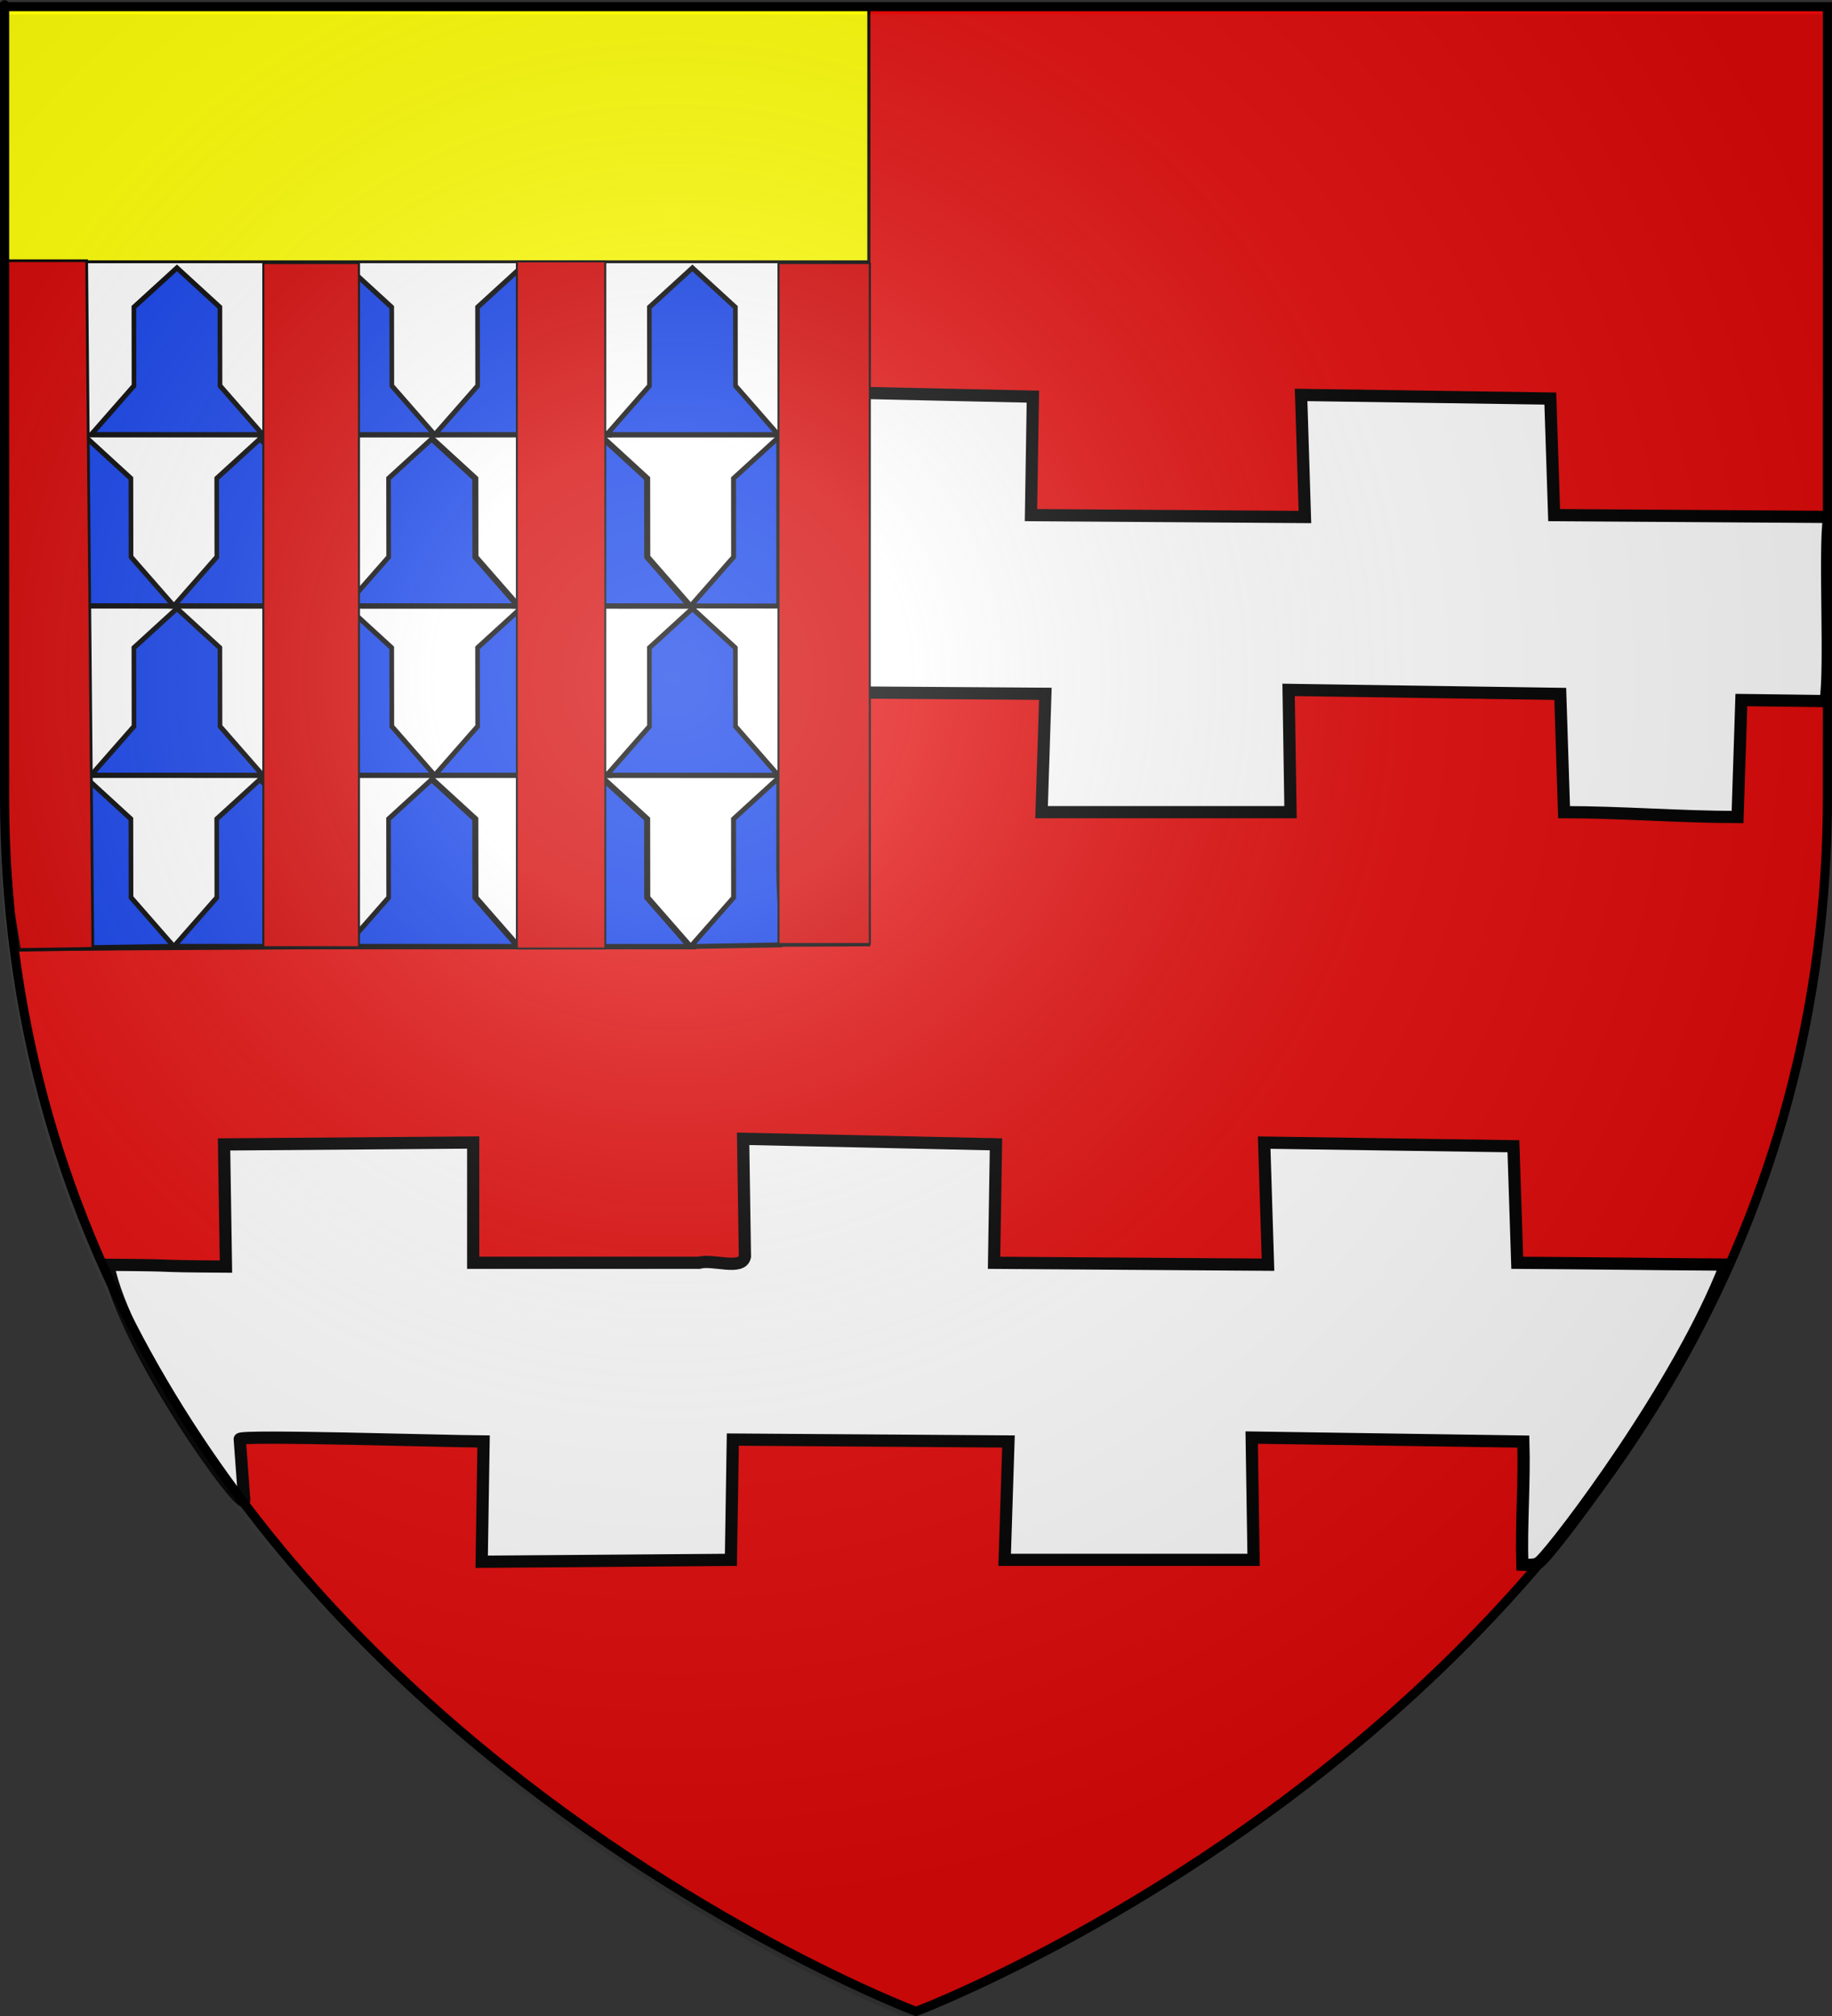 <?xml version="1.0" encoding="UTF-8" standalone="no"?>
<svg
   xmlns:dc="http://purl.org/dc/elements/1.1/"
   xmlns:cc="http://web.resource.org/cc/"
   xmlns:rdf="http://www.w3.org/1999/02/22-rdf-syntax-ns#"
   xmlns:svg="http://www.w3.org/2000/svg"
   xmlns="http://www.w3.org/2000/svg"
   xmlns:xlink="http://www.w3.org/1999/xlink"
   xmlns:sodipodi="http://sodipodi.sourceforge.net/DTD/sodipodi-0.dtd"
   xmlns:inkscape="http://www.inkscape.org/namespaces/inkscape"
   height="660"
   width="600"
   version="1.0"
   id="svg2"
   sodipodi:version="0.32"
   inkscape:version="0.45.1"
   sodipodi:docname="Blason de la ville de  Willies (59) Nord-France.svg"
   sodipodi:docbase="H:\WIKIPEDIA\Blasons en cours"
   inkscape:export-filename="/Users/olivier/Desktop/Blason Rouge/Blason_Vide_3D.png"
   inkscape:export-xdpi="144"
   inkscape:export-ydpi="144"
   inkscape:output_extension="org.inkscape.output.svg.inkscape">
  <rect width="100%" height="100%" fill="#333333" stroke="none"/>
  <sodipodi:namedview
     inkscape:window-height="968"
     inkscape:window-width="1247"
     inkscape:pageshadow="2"
     inkscape:pageopacity="0.0"
     guidetolerance="10.0"
     gridtolerance="10.0"
     objecttolerance="10.0"
     borderopacity="1.0"
     bordercolor="#666666"
     pagecolor="#ffffff"
     id="base"
     showgrid="false"
     height="660px"
     inkscape:zoom="0.63"
     inkscape:cx="669.31552"
     inkscape:cy="324.76043"
     inkscape:window-x="-4"
     inkscape:window-y="-4"
     inkscape:current-layer="layer2" />
  <desc
     id="desc4">Flag of Canton of Valais (Wallis)</desc>
  <defs
     id="defs6">
    <linearGradient
       id="linearGradient2893">
      <stop
         style="stop-color:white;stop-opacity:0.314;"
         offset="0"
         id="stop2895" />
      <stop
         id="stop2897"
         offset="0.19"
         style="stop-color:white;stop-opacity:0.251;" />
      <stop
         style="stop-color:#6b6b6b;stop-opacity:0.125;"
         offset="0.6"
         id="stop2901" />
      <stop
         style="stop-color:black;stop-opacity:0.125;"
         offset="1"
         id="stop2899" />
    </linearGradient>
    <linearGradient
       id="linearGradient2885">
      <stop
         id="stop2887"
         offset="0"
         style="stop-color:white;stop-opacity:1;" />
      <stop
         style="stop-color:white;stop-opacity:1;"
         offset="0.229"
         id="stop2891" />
      <stop
         id="stop2889"
         offset="1"
         style="stop-color:black;stop-opacity:1;" />
    </linearGradient>
    <linearGradient
       id="linearGradient2955">
      <stop
         id="stop2867"
         offset="0"
         style="stop-color:#fd0000;stop-opacity:1;" />
      <stop
         style="stop-color:#e77275;stop-opacity:0.659;"
         offset="0.5"
         id="stop2873" />
      <stop
         style="stop-color:black;stop-opacity:0.323;"
         offset="1"
         id="stop2959" />
    </linearGradient>
    <radialGradient
       inkscape:collect="always"
       xlink:href="#linearGradient2955"
       id="radialGradient2961"
       cx="225.524"
       cy="218.901"
       fx="225.524"
       fy="218.901"
       r="300"
       gradientTransform="matrix(-4.167939e-4,2.183,-1.884,-3.599562e-4,615.597,-289.121)"
       gradientUnits="userSpaceOnUse" />
    <polygon
       id="star"
       transform="scale(53,53)"
       points="0,-1 0.588,0.809 -0.951,-0.309 0.951,-0.309 -0.588,0.809 0,-1 " />
    <clipPath
       id="clip">
      <path
         d="M 0,-200 L 0,600 L 300,600 L 300,-200 L 0,-200 z "
         id="path10" />
    </clipPath>
    <radialGradient
       inkscape:collect="always"
       xlink:href="#linearGradient2955"
       id="radialGradient1911"
       gradientUnits="userSpaceOnUse"
       gradientTransform="matrix(-4.167939e-4,2.183,-1.884,-3.599562e-4,615.597,-289.121)"
       cx="225.524"
       cy="218.901"
       fx="225.524"
       fy="218.901"
       r="300" />
    <radialGradient
       inkscape:collect="always"
       xlink:href="#linearGradient2955"
       id="radialGradient2865"
       gradientUnits="userSpaceOnUse"
       gradientTransform="matrix(0,1.749,-1.593,-1.049767e-7,551.788,-191.29)"
       cx="225.524"
       cy="218.901"
       fx="225.524"
       fy="218.901"
       r="300" />
    <radialGradient
       inkscape:collect="always"
       xlink:href="#linearGradient2955"
       id="radialGradient2871"
       gradientUnits="userSpaceOnUse"
       gradientTransform="matrix(0,1.386,-1.323,-5.741131e-8,-158.082,-109.541)"
       cx="225.524"
       cy="218.901"
       fx="225.524"
       fy="218.901"
       r="300" />
    <radialGradient
       inkscape:collect="always"
       xlink:href="#linearGradient2893"
       id="radialGradient3163"
       gradientUnits="userSpaceOnUse"
       gradientTransform="matrix(1.353,0,0,1.349,-79.342,-83.263)"
       cx="221.445"
       cy="226.331"
       fx="221.445"
       fy="226.331"
       r="300" />
    <radialGradient
       r="300"
       fy="218.901"
       fx="225.524"
       cy="218.901"
       cx="225.524"
       gradientTransform="matrix(0,1.386,-1.323,-5.741131e-8,-158.082,-109.541)"
       gradientUnits="userSpaceOnUse"
       id="radialGradient2271"
       xlink:href="#linearGradient2955"
       inkscape:collect="always" />
    <radialGradient
       r="300"
       fy="218.901"
       fx="225.524"
       cy="218.901"
       cx="225.524"
       gradientTransform="matrix(0,1.749,-1.593,-1.049767e-7,551.788,-191.29)"
       gradientUnits="userSpaceOnUse"
       id="radialGradient2269"
       xlink:href="#linearGradient2955"
       inkscape:collect="always" />
    <radialGradient
       r="300"
       fy="218.901"
       fx="225.524"
       cy="218.901"
       cx="225.524"
       gradientTransform="matrix(-4.167939e-4,2.183,-1.884,-3.599562e-4,615.597,-289.121)"
       gradientUnits="userSpaceOnUse"
       id="radialGradient2267"
       xlink:href="#linearGradient2955"
       inkscape:collect="always" />
    <clipPath
       id="clipPath2263">
      <path
         id="path2265"
         d="M 0,-200 L 0,600 L 300,600 L 300,-200 L 0,-200 z " />
    </clipPath>
    <polygon
       points="0,-1 0.588,0.809 -0.951,-0.309 0.951,-0.309 -0.588,0.809 0,-1 "
       transform="scale(53,53)"
       id="polygon2261" />
    <radialGradient
       gradientUnits="userSpaceOnUse"
       gradientTransform="matrix(-4.167939e-4,2.183,-1.884,-3.599562e-4,615.597,-289.121)"
       r="300"
       fy="218.901"
       fx="225.524"
       cy="218.901"
       cx="225.524"
       id="radialGradient2259"
       xlink:href="#linearGradient2955"
       inkscape:collect="always" />
    <linearGradient
       id="linearGradient2251">
      <stop
         style="stop-color:#fd0000;stop-opacity:1;"
         offset="0"
         id="stop2253" />
      <stop
         id="stop2255"
         offset="0.5"
         style="stop-color:#e77275;stop-opacity:0.659;" />
      <stop
         id="stop2257"
         offset="1"
         style="stop-color:black;stop-opacity:0.323;" />
    </linearGradient>
    <linearGradient
       id="linearGradient2243">
      <stop
         style="stop-color:white;stop-opacity:1;"
         offset="0"
         id="stop2245" />
      <stop
         id="stop2247"
         offset="0.229"
         style="stop-color:white;stop-opacity:1;" />
      <stop
         style="stop-color:black;stop-opacity:1;"
         offset="1"
         id="stop2249" />
    </linearGradient>
    <linearGradient
       id="linearGradient2233">
      <stop
         id="stop2235"
         offset="0"
         style="stop-color:white;stop-opacity:0.314;" />
      <stop
         style="stop-color:white;stop-opacity:0.251;"
         offset="0.19"
         id="stop2237" />
      <stop
         id="stop2239"
         offset="0.6"
         style="stop-color:#6b6b6b;stop-opacity:0.125;" />
      <stop
         id="stop2241"
         offset="1"
         style="stop-color:black;stop-opacity:0.125;" />
    </linearGradient>
    <inkscape:perspective
       sodipodi:type="inkscape:persp3d"
       inkscape:vp_x="-50 : 600 : 1"
       inkscape:vp_y="0 : 1000 : 0"
       inkscape:vp_z="700 : 600 : 1"
       inkscape:persp3d-origin="300 : 400 : 1"
       id="perspective12253" />
    <linearGradient
       id="linearGradient12256">
      <stop
         style="stop-color:white;stop-opacity:0.314"
         offset="0"
         id="stop12258" />
      <stop
         style="stop-color:white;stop-opacity:0.251"
         offset="0.19"
         id="stop12260" />
      <stop
         style="stop-color:#6b6b6b;stop-opacity:0.125"
         offset="0.6"
         id="stop12262" />
      <stop
         style="stop-color:black;stop-opacity:0.125"
         offset="1"
         id="stop12264" />
    </linearGradient>
    <linearGradient
       id="linearGradient12266">
      <stop
         style="stop-color:white;stop-opacity:1"
         offset="0"
         id="stop12268" />
      <stop
         style="stop-color:white;stop-opacity:1"
         offset="0.229"
         id="stop12270" />
      <stop
         style="stop-color:black;stop-opacity:1"
         offset="1"
         id="stop12272" />
    </linearGradient>
    <linearGradient
       id="linearGradient12274">
      <stop
         style="stop-color:#fd0000;stop-opacity:1"
         offset="0"
         id="stop12276" />
      <stop
         style="stop-color:#e77275;stop-opacity:0.659"
         offset="0.5"
         id="stop12278" />
      <stop
         style="stop-color:black;stop-opacity:0.323"
         offset="1"
         id="stop12280" />
    </linearGradient>
    <radialGradient
       cx="225.524"
       cy="218.901"
       r="300"
       fx="225.524"
       fy="218.901"
       id="radialGradient12282"
       xlink:href="#linearGradient2955"
       gradientUnits="userSpaceOnUse"
       gradientTransform="matrix(-4.167939e-4,2.183,-1.884,-3.599562e-4,615.597,-289.121)" />
    <polygon
       points="0,-1 0.588,0.809 -0.951,-0.309 0.951,-0.309 -0.588,0.809 0,-1 "
       transform="scale(53,53)"
       id="polygon12284" />
    <clipPath
       id="clipPath12286">
      <path
         d="M 0,-200 L 0,600 L 300,600 L 300,-200 L 0,-200 z "
         id="path12288" />
    </clipPath>
    <radialGradient
       cx="225.524"
       cy="218.901"
       r="300"
       fx="225.524"
       fy="218.901"
       id="radialGradient12290"
       xlink:href="#linearGradient2955"
       gradientUnits="userSpaceOnUse"
       gradientTransform="matrix(-4.167939e-4,2.183,-1.884,-3.599562e-4,615.597,-289.121)" />
    <radialGradient
       cx="225.524"
       cy="218.901"
       r="300"
       fx="225.524"
       fy="218.901"
       id="radialGradient12292"
       xlink:href="#linearGradient2955"
       gradientUnits="userSpaceOnUse"
       gradientTransform="matrix(0,1.749,-1.593,-1.049767e-7,551.788,-191.29)" />
    <radialGradient
       cx="225.524"
       cy="218.901"
       r="300"
       fx="225.524"
       fy="218.901"
       id="radialGradient12294"
       xlink:href="#linearGradient2955"
       gradientUnits="userSpaceOnUse"
       gradientTransform="matrix(0,1.386,-1.323,-5.741131e-8,-158.082,-109.541)" />
    <inkscape:perspective
       sodipodi:type="inkscape:persp3d"
       inkscape:vp_x="-50 : 600 : 1"
       inkscape:vp_y="0 : 1000 : 0"
       inkscape:vp_z="700 : 600 : 1"
       inkscape:persp3d-origin="300 : 400 : 1"
       id="perspective5097" />
    <linearGradient
       id="linearGradient4476">
      <stop
         style="stop-color:#403800;stop-opacity:1;"
         offset="0"
         id="stop4478" />
      <stop
         id="stop3321"
         offset="0.5"
         style="stop-color:#c8af00;stop-opacity:1;" />
      <stop
         style="stop-color:#403900;stop-opacity:1;"
         offset="1"
         id="stop4480" />
    </linearGradient>
    <linearGradient
       y2="343.12"
       x2="416.203"
       y1="343.12"
       x1="133.797"
       gradientTransform="translate(10.214,484.986)"
       gradientUnits="userSpaceOnUse"
       id="linearGradient8174"
       xlink:href="#linearGradient4476"
       inkscape:collect="always" />
    <linearGradient
       id="linearGradient8135">
      <stop
         style="stop-color:#5d070b;stop-opacity:1;"
         offset="0"
         id="stop8137" />
      <stop
         id="stop8139"
         offset="0.5"
         style="stop-color:#ed1c24;stop-opacity:1;" />
      <stop
         style="stop-color:#5d070a;stop-opacity:1;"
         offset="1"
         id="stop8141" />
    </linearGradient>
    <linearGradient
       inkscape:collect="always"
       xlink:href="#linearGradient8135"
       id="linearGradient16273"
       gradientUnits="userSpaceOnUse"
       gradientTransform="matrix(1.177,0,0,1.177,1357.736,-538.661)"
       x1="-418.389"
       y1="700.106"
       x2="-136.183"
       y2="700.106" />
    <inkscape:perspective
       sodipodi:type="inkscape:persp3d"
       inkscape:vp_x="-50 : 600 : 1"
       inkscape:vp_y="0 : 1000 : 0"
       inkscape:vp_z="700 : 600 : 1"
       inkscape:persp3d-origin="300 : 400 : 1"
       id="perspective4229" />
    <radialGradient
       r="300"
       fy="218.901"
       fx="225.524"
       cy="218.901"
       cx="225.524"
       gradientTransform="matrix(0,1.386,-1.323,-5.741131e-8,-158.082,-109.541)"
       gradientUnits="userSpaceOnUse"
       id="radialGradient4549"
       xlink:href="#linearGradient2955"
       inkscape:collect="always" />
    <radialGradient
       r="300"
       fy="218.901"
       fx="225.524"
       cy="218.901"
       cx="225.524"
       gradientTransform="matrix(0,1.749,-1.593,-1.049767e-7,551.788,-191.29)"
       gradientUnits="userSpaceOnUse"
       id="radialGradient4547"
       xlink:href="#linearGradient2955"
       inkscape:collect="always" />
    <radialGradient
       r="300"
       fy="218.901"
       fx="225.524"
       cy="218.901"
       cx="225.524"
       gradientTransform="matrix(-4.167939e-4,2.183,-1.884,-3.599562e-4,615.597,-289.121)"
       gradientUnits="userSpaceOnUse"
       id="radialGradient4545"
       xlink:href="#linearGradient2955"
       inkscape:collect="always" />
    <clipPath
       id="clipPath4541">
      <path
         id="path4543"
         d="M 0,-200 L 0,600 L 300,600 L 300,-200 L 0,-200 z" />
    </clipPath>
    <polygon
       points="0,-1 0.588,0.809 -0.951,-0.309 0.951,-0.309 -0.588,0.809 0,-1 "
       transform="scale(53,53)"
       id="polygon4539" />
    <radialGradient
       gradientUnits="userSpaceOnUse"
       gradientTransform="matrix(-4.167939e-4,2.183,-1.884,-3.599562e-4,615.597,-289.121)"
       r="300"
       fy="218.901"
       fx="225.524"
       cy="218.901"
       cx="225.524"
       id="radialGradient4537"
       xlink:href="#linearGradient2955"
       inkscape:collect="always" />
    <linearGradient
       id="linearGradient4529">
      <stop
         style="stop-color:#fd0000;stop-opacity:1;"
         offset="0"
         id="stop4531" />
      <stop
         id="stop4533"
         offset="0.5"
         style="stop-color:#e77275;stop-opacity:0.659;" />
      <stop
         id="stop4535"
         offset="1"
         style="stop-color:black;stop-opacity:0.323;" />
    </linearGradient>
    <linearGradient
       id="linearGradient4521">
      <stop
         style="stop-color:white;stop-opacity:1;"
         offset="0"
         id="stop4523" />
      <stop
         id="stop4525"
         offset="0.229"
         style="stop-color:white;stop-opacity:1;" />
      <stop
         style="stop-color:black;stop-opacity:1;"
         offset="1"
         id="stop4527" />
    </linearGradient>
    <linearGradient
       id="linearGradient4511">
      <stop
         id="stop4513"
         offset="0"
         style="stop-color:white;stop-opacity:0.314;" />
      <stop
         style="stop-color:white;stop-opacity:0.251;"
         offset="0.19"
         id="stop4515" />
      <stop
         id="stop4517"
         offset="0.6"
         style="stop-color:#6b6b6b;stop-opacity:0.125;" />
      <stop
         id="stop4519"
         offset="1"
         style="stop-color:black;stop-opacity:0.125;" />
    </linearGradient>
    <inkscape:perspective
       id="perspective18534"
       inkscape:persp3d-origin="300 : 400 : 1"
       inkscape:vp_z="700 : 600 : 1"
       inkscape:vp_y="0 : 1000 : 0"
       inkscape:vp_x="-50 : 600 : 1"
       sodipodi:type="inkscape:persp3d" />
    <inkscape:perspective
       id="perspective30812"
       inkscape:persp3d-origin="300 : 400 : 1"
       inkscape:vp_z="700 : 600 : 1"
       inkscape:vp_y="0 : 1000 : 0"
       inkscape:vp_x="-50 : 600 : 1"
       sodipodi:type="inkscape:persp3d" />
    <inkscape:perspective
       id="perspective5374"
       inkscape:persp3d-origin="300 : 400 : 1"
       inkscape:vp_z="700 : 600 : 1"
       inkscape:vp_y="0 : 1000 : 0"
       inkscape:vp_x="-50 : 600 : 1"
       sodipodi:type="inkscape:persp3d" />
    <inkscape:perspective
       id="perspective2608"
       inkscape:persp3d-origin="300 : 400 : 1"
       inkscape:vp_z="700 : 600 : 1"
       inkscape:vp_y="0 : 1000 : 0"
       inkscape:vp_x="-50 : 600 : 1"
       sodipodi:type="inkscape:persp3d" />
    <inkscape:perspective
       id="perspective2610"
       inkscape:persp3d-origin="300 : 400 : 1"
       inkscape:vp_z="700 : 600 : 1"
       inkscape:vp_y="0 : 1000 : 0"
       inkscape:vp_x="-50 : 600 : 1"
       sodipodi:type="inkscape:persp3d" />
    <inkscape:perspective
       id="perspective2851"
       inkscape:persp3d-origin="300 : 400 : 1"
       inkscape:vp_z="700 : 600 : 1"
       inkscape:vp_y="0 : 1000 : 0"
       inkscape:vp_x="-50 : 600 : 1"
       sodipodi:type="inkscape:persp3d" />
    <inkscape:perspective
       id="perspective32941"
       inkscape:persp3d-origin="300 : 400 : 1"
       inkscape:vp_z="700 : 600 : 1"
       inkscape:vp_y="0 : 1000 : 0"
       inkscape:vp_x="-50 : 600 : 1"
       sodipodi:type="inkscape:persp3d" />
    <inkscape:perspective
       id="perspective29727"
       inkscape:persp3d-origin="300 : 400 : 1"
       inkscape:vp_z="700 : 600 : 1"
       inkscape:vp_y="0 : 1000 : 0"
       inkscape:vp_x="-50 : 600 : 1"
       sodipodi:type="inkscape:persp3d" />
    <inkscape:perspective
       id="perspective2616"
       inkscape:persp3d-origin="300 : 400 : 1"
       inkscape:vp_z="700 : 600 : 1"
       inkscape:vp_y="0 : 1000 : 0"
       inkscape:vp_x="-50 : 600 : 1"
       sodipodi:type="inkscape:persp3d" />
    <inkscape:perspective
       id="perspective12139"
       inkscape:persp3d-origin="300 : 400 : 1"
       inkscape:vp_z="700 : 600 : 1"
       inkscape:vp_y="0 : 1000 : 0"
       inkscape:vp_x="-50 : 600 : 1"
       sodipodi:type="inkscape:persp3d" />
    <inkscape:perspective
       sodipodi:type="inkscape:persp3d"
       inkscape:vp_x="-50 : 600 : 1"
       inkscape:vp_y="0 : 1000 : 0"
       inkscape:vp_z="700 : 600 : 1"
       inkscape:persp3d-origin="300 : 400 : 1"
       id="perspective7716" />
    <linearGradient
       id="linearGradient7706">
      <stop
         style="stop-color:white;stop-opacity:0.314"
         offset="0"
         id="stop7708" />
      <stop
         style="stop-color:white;stop-opacity:0.251"
         offset="0.19"
         id="stop7710" />
      <stop
         style="stop-color:#6b6b6b;stop-opacity:0.125"
         offset="0.6"
         id="stop7712" />
      <stop
         style="stop-color:black;stop-opacity:0.125"
         offset="1"
         id="stop7714" />
    </linearGradient>
    <linearGradient
       id="linearGradient7698">
      <stop
         style="stop-color:white;stop-opacity:1"
         offset="0"
         id="stop7700" />
      <stop
         style="stop-color:white;stop-opacity:1"
         offset="0.229"
         id="stop7702" />
      <stop
         style="stop-color:black;stop-opacity:1"
         offset="1"
         id="stop7704" />
    </linearGradient>
    <linearGradient
       id="linearGradient7690">
      <stop
         style="stop-color:#fd0000;stop-opacity:1"
         offset="0"
         id="stop7692" />
      <stop
         style="stop-color:#e77275;stop-opacity:0.659"
         offset="0.5"
         id="stop7694" />
      <stop
         style="stop-color:black;stop-opacity:0.323"
         offset="1"
         id="stop7696" />
    </linearGradient>
    <radialGradient
       cx="225.524"
       cy="218.901"
       r="300"
       fx="225.524"
       fy="218.901"
       id="radialGradient7688"
       xlink:href="#linearGradient2955"
       gradientUnits="userSpaceOnUse"
       gradientTransform="matrix(-4.167939e-4,2.183,-1.884,-3.599562e-4,615.597,-289.121)" />
    <polygon
       points="0,-1 0.588,0.809 -0.951,-0.309 0.951,-0.309 -0.588,0.809 0,-1 "
       transform="scale(53,53)"
       id="polygon7686" />
    <clipPath
       id="clipPath7682">
      <path
         d="M 0,-200 L 0,600 L 300,600 L 300,-200 L 0,-200 z "
         id="path7684" />
    </clipPath>
    <radialGradient
       cx="225.524"
       cy="218.901"
       r="300"
       fx="225.524"
       fy="218.901"
       id="radialGradient7680"
       xlink:href="#linearGradient2955"
       gradientUnits="userSpaceOnUse"
       gradientTransform="matrix(-4.167939e-4,2.183,-1.884,-3.599562e-4,615.597,-289.121)" />
    <radialGradient
       cx="225.524"
       cy="218.901"
       r="300"
       fx="225.524"
       fy="218.901"
       id="radialGradient7678"
       xlink:href="#linearGradient2955"
       gradientUnits="userSpaceOnUse"
       gradientTransform="matrix(0,1.749,-1.593,-1.049767e-7,551.788,-191.29)" />
    <radialGradient
       cx="225.524"
       cy="218.901"
       r="300"
       fx="225.524"
       fy="218.901"
       id="radialGradient7676"
       xlink:href="#linearGradient2955"
       gradientUnits="userSpaceOnUse"
       gradientTransform="matrix(0,1.386,-1.323,-5.741131e-8,-158.082,-109.541)" />
    <inkscape:perspective
       sodipodi:type="inkscape:persp3d"
       inkscape:vp_x="-50 : 600 : 1"
       inkscape:vp_y="0 : 1000 : 0"
       inkscape:vp_z="700 : 600 : 1"
       inkscape:persp3d-origin="300 : 400 : 1"
       id="perspective7674" />
    <linearGradient
       id="linearGradient7666">
      <stop
         style="stop-color:#403800;stop-opacity:1;"
         offset="0"
         id="stop7668" />
      <stop
         id="stop7670"
         offset="0.5"
         style="stop-color:#c8af00;stop-opacity:1;" />
      <stop
         style="stop-color:#403900;stop-opacity:1;"
         offset="1"
         id="stop7672" />
    </linearGradient>
    <linearGradient
       y2="343.12"
       x2="416.203"
       y1="343.12"
       x1="133.797"
       gradientTransform="translate(10.214,484.986)"
       gradientUnits="userSpaceOnUse"
       id="linearGradient7664"
       xlink:href="#linearGradient4476"
       inkscape:collect="always" />
    <linearGradient
       id="linearGradient7656">
      <stop
         style="stop-color:#5d070b;stop-opacity:1;"
         offset="0"
         id="stop7658" />
      <stop
         id="stop7660"
         offset="0.5"
         style="stop-color:#ed1c24;stop-opacity:1;" />
      <stop
         style="stop-color:#5d070a;stop-opacity:1;"
         offset="1"
         id="stop7662" />
    </linearGradient>
    <linearGradient
       inkscape:collect="always"
       xlink:href="#linearGradient8135"
       id="linearGradient7654"
       gradientUnits="userSpaceOnUse"
       gradientTransform="matrix(1.177,0,0,1.177,1357.736,-538.661)"
       x1="-418.389"
       y1="700.106"
       x2="-136.183"
       y2="700.106" />
    <inkscape:perspective
       sodipodi:type="inkscape:persp3d"
       inkscape:vp_x="-50 : 600 : 1"
       inkscape:vp_y="0 : 1000 : 0"
       inkscape:vp_z="700 : 600 : 1"
       inkscape:persp3d-origin="300 : 400 : 1"
       id="perspective7652" />
    <radialGradient
       r="300"
       fy="218.901"
       fx="225.524"
       cy="218.901"
       cx="225.524"
       gradientTransform="matrix(0,1.386,-1.323,-5.741131e-8,-158.082,-109.541)"
       gradientUnits="userSpaceOnUse"
       id="radialGradient7650"
       xlink:href="#linearGradient2955"
       inkscape:collect="always" />
    <radialGradient
       r="300"
       fy="218.901"
       fx="225.524"
       cy="218.901"
       cx="225.524"
       gradientTransform="matrix(0,1.749,-1.593,-1.049767e-7,551.788,-191.29)"
       gradientUnits="userSpaceOnUse"
       id="radialGradient7648"
       xlink:href="#linearGradient2955"
       inkscape:collect="always" />
    <radialGradient
       r="300"
       fy="218.901"
       fx="225.524"
       cy="218.901"
       cx="225.524"
       gradientTransform="matrix(-4.167939e-4,2.183,-1.884,-3.599562e-4,615.597,-289.121)"
       gradientUnits="userSpaceOnUse"
       id="radialGradient7646"
       xlink:href="#linearGradient2955"
       inkscape:collect="always" />
    <clipPath
       id="clipPath7642">
      <path
         id="path7644"
         d="M 0,-200 L 0,600 L 300,600 L 300,-200 L 0,-200 z" />
    </clipPath>
    <polygon
       points="0,-1 0.588,0.809 -0.951,-0.309 0.951,-0.309 -0.588,0.809 0,-1 "
       transform="scale(53,53)"
       id="polygon7640" />
    <radialGradient
       gradientUnits="userSpaceOnUse"
       gradientTransform="matrix(-4.167939e-4,2.183,-1.884,-3.599562e-4,615.597,-289.121)"
       r="300"
       fy="218.901"
       fx="225.524"
       cy="218.901"
       cx="225.524"
       id="radialGradient7638"
       xlink:href="#linearGradient2955"
       inkscape:collect="always" />
    <linearGradient
       id="linearGradient7630">
      <stop
         style="stop-color:#fd0000;stop-opacity:1;"
         offset="0"
         id="stop7632" />
      <stop
         id="stop7634"
         offset="0.5"
         style="stop-color:#e77275;stop-opacity:0.659;" />
      <stop
         id="stop7636"
         offset="1"
         style="stop-color:black;stop-opacity:0.323;" />
    </linearGradient>
    <linearGradient
       id="linearGradient7622">
      <stop
         style="stop-color:white;stop-opacity:1;"
         offset="0"
         id="stop7624" />
      <stop
         id="stop7626"
         offset="0.229"
         style="stop-color:white;stop-opacity:1;" />
      <stop
         style="stop-color:black;stop-opacity:1;"
         offset="1"
         id="stop7628" />
    </linearGradient>
    <linearGradient
       id="linearGradient7612">
      <stop
         id="stop7614"
         offset="0"
         style="stop-color:white;stop-opacity:0.314;" />
      <stop
         style="stop-color:white;stop-opacity:0.251;"
         offset="0.19"
         id="stop7616" />
      <stop
         id="stop7618"
         offset="0.6"
         style="stop-color:#6b6b6b;stop-opacity:0.125;" />
      <stop
         id="stop7620"
         offset="1"
         style="stop-color:black;stop-opacity:0.125;" />
    </linearGradient>
    <inkscape:perspective
       id="perspective7610"
       inkscape:persp3d-origin="300 : 400 : 1"
       inkscape:vp_z="700 : 600 : 1"
       inkscape:vp_y="0 : 1000 : 0"
       inkscape:vp_x="-50 : 600 : 1"
       sodipodi:type="inkscape:persp3d" />
    <inkscape:perspective
       id="perspective7608"
       inkscape:persp3d-origin="300 : 400 : 1"
       inkscape:vp_z="700 : 600 : 1"
       inkscape:vp_y="0 : 1000 : 0"
       inkscape:vp_x="-50 : 600 : 1"
       sodipodi:type="inkscape:persp3d" />
    <inkscape:perspective
       id="perspective7606"
       inkscape:persp3d-origin="300 : 400 : 1"
       inkscape:vp_z="700 : 600 : 1"
       inkscape:vp_y="0 : 1000 : 0"
       inkscape:vp_x="-50 : 600 : 1"
       sodipodi:type="inkscape:persp3d" />
    <inkscape:perspective
       id="perspective7604"
       inkscape:persp3d-origin="300 : 400 : 1"
       inkscape:vp_z="700 : 600 : 1"
       inkscape:vp_y="0 : 1000 : 0"
       inkscape:vp_x="-50 : 600 : 1"
       sodipodi:type="inkscape:persp3d" />
    <inkscape:perspective
       id="perspective7602"
       inkscape:persp3d-origin="300 : 400 : 1"
       inkscape:vp_z="700 : 600 : 1"
       inkscape:vp_y="0 : 1000 : 0"
       inkscape:vp_x="-50 : 600 : 1"
       sodipodi:type="inkscape:persp3d" />
    <inkscape:perspective
       id="perspective7600"
       inkscape:persp3d-origin="300 : 400 : 1"
       inkscape:vp_z="700 : 600 : 1"
       inkscape:vp_y="0 : 1000 : 0"
       inkscape:vp_x="-50 : 600 : 1"
       sodipodi:type="inkscape:persp3d" />
    <inkscape:perspective
       id="perspective7598"
       inkscape:persp3d-origin="300 : 400 : 1"
       inkscape:vp_z="700 : 600 : 1"
       inkscape:vp_y="0 : 1000 : 0"
       inkscape:vp_x="-50 : 600 : 1"
       sodipodi:type="inkscape:persp3d" />
    <inkscape:perspective
       id="perspective7596"
       inkscape:persp3d-origin="300 : 400 : 1"
       inkscape:vp_z="700 : 600 : 1"
       inkscape:vp_y="0 : 1000 : 0"
       inkscape:vp_x="-50 : 600 : 1"
       sodipodi:type="inkscape:persp3d" />
    <inkscape:perspective
       id="perspective7594"
       inkscape:persp3d-origin="300 : 400 : 1"
       inkscape:vp_z="700 : 600 : 1"
       inkscape:vp_y="0 : 1000 : 0"
       inkscape:vp_x="-50 : 600 : 1"
       sodipodi:type="inkscape:persp3d" />
    <inkscape:perspective
       id="perspective7592"
       inkscape:persp3d-origin="300 : 400 : 1"
       inkscape:vp_z="700 : 600 : 1"
       inkscape:vp_y="0 : 1000 : 0"
       inkscape:vp_x="-50 : 600 : 1"
       sodipodi:type="inkscape:persp3d" />
  </defs>
  <g
     inkscape:groupmode="layer"
     id="layer3"
     inkscape:label="Fond écu"
     style="display:inline">
    <path
       id="path2855"
       style="fill:#e20909;fill-opacity:1;fill-rule:evenodd;stroke:none;stroke-width:1px;stroke-linecap:butt;stroke-linejoin:miter;stroke-opacity:1"
       d="M 300,658.5 C 300,658.5 598.5,546.18 598.5,260.728 C 598.5,-24.723 598.5,2.176 598.5,2.176 L 1.5,2.176 L 1.5,260.728 C 1.5,546.18 300,658.5 300,658.5 z "
       sodipodi:nodetypes="cccccc" />
    <g
       id="g2273"
       transform="translate(-14.902,190.789)">
      <g
         style="display:inline"
         inkscape:label="Fond écu"
         id="g2275" />
      <g
         inkscape:label="Meubles"
         id="g2277" />
      <g
         inkscape:label="Reflet final"
         id="g2279" />
      <g
         inkscape:label="Contour final"
         id="g2281">
        <path
           id="path3202"
           d="M 258.875,220.594 C 257.953,225.287 248.23,221.313 243.875,222.625 C 219.208,222.625 194.542,222.625 169.875,222.625 C 169.875,209.5 169.875,196.375 169.875,183.25 C 142.677,183.458 115.479,183.667 88.281,183.875 C 88.489,197.208 88.699,210.542 88.906,223.875 C 60.708,223.706 78.542,223.474 50.344,223.281 C 55.386,250.32 95.309,306 94.879,300.18 L 93.417,280.343 C 93.315,278.965 160.23,281.048 173.281,281.125 C 173.075,294.25 172.864,307.375 172.656,320.5 C 199.865,320.292 227.073,320.083 254.281,319.875 C 254.49,306.75 254.698,293.625 254.906,280.5 C 285,280.675 315.094,280.951 345.188,281.125 C 344.779,294.042 344.353,306.958 343.938,319.875 C 371.115,319.875 398.292,319.875 425.469,319.875 C 425.261,306.531 425.05,293.188 424.844,279.844 C 454.5,280.284 484.156,280.712 513.812,281.156 C 514.231,294.062 513.058,308.556 513.475,321.462 C 516.656,321.562 518.082,321.63 519.486,320.267 C 525.618,314.316 564.926,262.503 580.049,223.219 C 552.674,223.026 539.188,222.794 511.812,222.625 C 511.398,209.906 510.979,197.188 510.562,184.469 C 483.354,184.073 456.146,183.677 428.938,183.281 C 429.353,196.604 429.775,209.927 430.188,223.25 C 400.281,223.077 370.375,222.799 340.469,222.625 C 340.674,209.698 340.886,196.771 341.094,183.844 C 313.49,183.24 285.885,182.635 258.281,182.031 C 258.479,194.885 258.677,207.74 258.875,220.594 z "
           style="fill:#ffffff;fill-rule:evenodd;stroke:#000000;stroke-width:4;stroke-linecap:butt;stroke-linejoin:miter;stroke-miterlimit:4;stroke-dasharray:none;stroke-opacity:1"
           sodipodi:nodetypes="cccccccssccccccccccsccccccccc" />
      </g>
    </g>
    <g
       style="display:inline"
       id="g2284"
       transform="translate(-2.814,-53.988)">
      <g
         style="display:inline"
         inkscape:label="Fond écu"
         id="g2286" />
      <g
         inkscape:label="Meubles"
         id="g2288" />
      <g
         inkscape:label="Reflet final"
         id="g2290" />
      <g
         inkscape:label="Contour final"
         id="g2292">
        <path
           id="path2294"
           d="M 258.875,220.594 C 257.953,225.287 248.23,221.313 243.875,222.625 C 219.208,222.625 194.542,222.625 169.875,222.625 C 169.875,209.5 169.875,196.375 169.875,183.25 C 142.677,183.458 115.479,183.667 88.281,183.875 C 88.489,197.208 88.699,210.542 88.906,223.875 C 60.708,223.706 32.51,222.681 4.312,222.488 L 4.587,279.335 L 17.559,279.039 L 18.108,321.304 C 36.858,321.498 66.719,320.899 85.469,321.094 C 85.26,307.562 85.052,294.031 84.844,280.5 C 114.323,280.673 143.802,280.952 173.281,281.125 C 173.075,294.25 172.864,307.375 172.656,320.5 C 199.865,320.292 227.073,320.083 254.281,319.875 C 254.49,306.75 254.698,293.625 254.906,280.5 C 285,280.675 315.094,280.951 345.188,281.125 C 344.779,294.042 344.353,306.958 343.938,319.875 C 371.115,319.875 398.292,319.875 425.469,319.875 C 425.261,306.531 425.05,293.188 424.844,279.844 C 454.5,280.284 484.156,280.712 513.812,281.156 C 514.231,294.062 514.646,306.969 515.062,319.875 C 533.74,319.875 553.21,321.462 571.887,321.462 L 573.131,283.164 L 600.711,283.513 C 602.476,272.418 600.2,234.328 601.874,223.219 C 574.499,223.026 539.188,222.794 511.812,222.625 C 511.398,209.906 510.979,197.188 510.562,184.469 C 483.354,184.073 456.146,183.677 428.938,183.281 C 429.353,196.604 429.775,209.927 430.188,223.25 C 400.281,223.077 370.375,222.799 340.469,222.625 C 340.674,209.698 340.886,196.771 341.094,183.844 C 313.49,183.24 285.885,182.635 258.281,182.031 C 258.479,194.885 258.677,207.74 258.875,220.594 z "
           style="fill:#ffffff;fill-rule:evenodd;stroke:#000000;stroke-width:4;stroke-linecap:butt;stroke-linejoin:miter;stroke-miterlimit:4;stroke-dasharray:none;stroke-opacity:1"
           sodipodi:nodetypes="cccccccccccccccccccccccccccccccccc" />
      </g>
    </g>
    <path
       style="fill:#ffffff;fill-rule:evenodd;stroke:#000000;stroke-width:0.945px;stroke-linecap:butt;stroke-linejoin:miter;stroke-opacity:1"
       d="M -0.026,1.241 L 284.527,1.989 L 284.527,309.332 L 7.502,310.828 L 2.985,284.655 L 1.479,266.708 L -0.026,235.301 L -0.026,1.241 z "
       id="path4237" />
    <rect
       style="opacity:1;fill:#ffff00;fill-opacity:1;fill-rule:nonzero;stroke:#000000;stroke-width:0.945;stroke-linecap:round;stroke-linejoin:round;stroke-miterlimit:4;stroke-dasharray:none;stroke-opacity:1"
       id="rect4239"
       width="284.553"
       height="84.464"
       x="-0.026"
       y="1.241" />
    <g
       id="g7718"
       transform="matrix(0.763,0,0,0.765,-102.947,2.066)">
      <g
         style="display:inline"
         inkscape:label="Fond écu"
         id="g7720">
        <g
           transform="matrix(0.994,0,0,1.132,174.992,-354.844)"
           inkscape:label="Calque 1"
           id="g4232">
          <g
             id="g10974">
            <g
               transform="matrix(0.742,0,0,0.742,-1,154.619)"
               style="fill:#0d3ce8;fill-opacity:1;stroke:#000000;stroke-width:2.696;stroke-miterlimit:4;stroke-dasharray:none;stroke-opacity:1"
               id="g7774">
              <path
                 style="fill:#0d3ce8;fill-opacity:1;stroke:#000000;stroke-width:2.696;stroke-miterlimit:4;stroke-dasharray:none;stroke-opacity:1"
                 d="M 24.938,367.384 L 50,347.348 L 75,367.411 L 75.062,407.408 L 100,432.384 L -1.110223e-016,432.362 L 25,407.406 L 24.938,367.384 z "
                 id="rect7009"
                 sodipodi:nodetypes="cccccccc" />
              <path
                 style="fill:#0d3ce8;fill-opacity:1;stroke:#000000;stroke-width:2.696;stroke-miterlimit:4;stroke-dasharray:none;stroke-opacity:1"
                 d="M 124.938,367.398 L 150,347.362 L 175,367.425 L 175.062,407.422 L 200,432.398 L 100,432.376 L 125,407.42 L 124.938,367.398 z "
                 id="path7014"
                 sodipodi:nodetypes="cccccccc" />
              <path
                 style="fill:#0d3ce8;fill-opacity:1;stroke:#000000;stroke-width:2.696;stroke-miterlimit:4;stroke-dasharray:none;stroke-opacity:1"
                 d="M 224.938,367.398 L 250,347.362 L 275,367.425 L 275.062,407.422 L 300,432.398 L 200,432.376 L 225,407.42 L 224.938,367.398 z "
                 id="path7016"
                 sodipodi:nodetypes="cccccccc" />
              <path
                 style="fill:#0d3ce8;fill-opacity:1;stroke:#000000;stroke-width:2.696;stroke-miterlimit:4;stroke-dasharray:none;stroke-opacity:1"
                 d="M 324.938,367.412 L 350,347.376 L 375,367.439 L 375.062,407.436 L 400,432.412 L 300,432.39 L 325,407.434 L 324.938,367.412 z "
                 id="path7018"
                 sodipodi:nodetypes="cccccccc" />
            </g>
          </g>
        </g>
        <g
           transform="matrix(0.994,0,0,1.132,211.179,-281.591)"
           inkscape:label="Calque 1"
           id="g4243"
           style="display:inline">
          <g
             id="g4245">
            <g
               transform="matrix(0.742,0,0,0.742,-1,154.619)"
               style="fill:#0d3ce8;fill-opacity:1;stroke:#000000;stroke-width:2.696;stroke-miterlimit:4;stroke-dasharray:none;stroke-opacity:1"
               id="g4247">
              <path
                 style="fill:#0d3ce8;fill-opacity:1;stroke:#000000;stroke-width:2.696;stroke-miterlimit:4;stroke-dasharray:none;stroke-opacity:1"
                 d="M 24.938,367.384 L 50,347.348 L 75,367.411 L 75.062,407.408 L 100,432.384 L -1.110223e-016,432.362 L 25,407.406 L 24.938,367.384 z "
                 id="path4249"
                 sodipodi:nodetypes="cccccccc" />
              <path
                 style="fill:#0d3ce8;fill-opacity:1;stroke:#000000;stroke-width:2.696;stroke-miterlimit:4;stroke-dasharray:none;stroke-opacity:1"
                 d="M 124.938,367.398 L 150,347.362 L 175,367.425 L 175.062,407.422 L 200,432.398 L 100,432.376 L 125,407.42 L 124.938,367.398 z "
                 id="path4251"
                 sodipodi:nodetypes="cccccccc" />
              <path
                 style="fill:#0d3ce8;fill-opacity:1;stroke:#000000;stroke-width:2.696;stroke-miterlimit:4;stroke-dasharray:none;stroke-opacity:1"
                 d="M 224.938,367.398 L 250,347.362 L 275,367.425 L 275.062,407.422 L 300,432.398 L 200,432.376 L 225,407.42 L 224.938,367.398 z "
                 id="path4253"
                 sodipodi:nodetypes="cccccccc" />
              <path
                 id="path4255"
                 transform="matrix(1.356,0,0,1.191,-460.393,255.669)"
                 d="M 597.562,77 L 579.094,93.812 L 579.125,127.438 L 560.688,148.375 L 598.5,148.406 L 598.5,77.844 L 597.562,77 z "
                 style="fill:#0d3ce8;fill-opacity:1;stroke:#000000;stroke-width:2.121;stroke-miterlimit:4;stroke-dasharray:none;stroke-opacity:1" />
            </g>
          </g>
        </g>
        <g
           transform="matrix(0.994,0,0,1.132,136.795,-281.591)"
           inkscape:label="Calque 1"
           id="g4257"
           style="display:inline">
          <g
             id="g4259">
            <g
               transform="matrix(0.742,0,0,0.742,-1,154.619)"
               style="fill:#0d3ce8;fill-opacity:1;stroke:#000000;stroke-width:2.696;stroke-miterlimit:4;stroke-dasharray:none;stroke-opacity:1"
               id="g4261">
              <path
                 style="fill:#0d3ce8;fill-opacity:1;stroke:#000000;stroke-width:2.696;stroke-miterlimit:4;stroke-dasharray:none;stroke-opacity:1"
                 d="M 24.938,367.384 L 50,347.348 L 75,367.411 L 75.062,407.408 L 100,432.384 L -1.110223e-016,432.362 L 25,407.406 L 24.938,367.384 z "
                 id="path4263"
                 sodipodi:nodetypes="cccccccc" />
              <path
                 style="fill:#0d3ce8;fill-opacity:1;stroke:#000000;stroke-width:2.696;stroke-miterlimit:4;stroke-dasharray:none;stroke-opacity:1"
                 d="M 124.938,367.398 L 150,347.362 L 175,367.425 L 175.062,407.422 L 200,432.398 L 100,432.376 L 125,407.42 L 124.938,367.398 z "
                 id="path4265"
                 sodipodi:nodetypes="cccccccc" />
              <path
                 style="fill:#0d3ce8;fill-opacity:1;stroke:#000000;stroke-width:2.696;stroke-miterlimit:4;stroke-dasharray:none;stroke-opacity:1"
                 d="M 224.938,367.398 L 250,347.362 L 275,367.425 L 275.062,407.422 L 300,432.398 L 200,432.376 L 225,407.42 L 224.938,367.398 z "
                 id="path4267"
                 sodipodi:nodetypes="cccccccc" />
              <path
                 style="fill:#0d3ce8;fill-opacity:1;stroke:#000000;stroke-width:2.696;stroke-miterlimit:4;stroke-dasharray:none;stroke-opacity:1"
                 d="M 324.938,367.412 L 350,347.376 L 375,367.439 L 375.062,407.436 L 400,432.412 L 300,432.39 L 325,407.434 L 324.938,367.412 z "
                 id="path4269"
                 sodipodi:nodetypes="cccccccc" />
            </g>
          </g>
        </g>
        <g
           transform="matrix(0.994,0,0,1.132,174.992,-209.096)"
           inkscape:label="Calque 1"
           id="g4271"
           style="display:inline">
          <g
             id="g4273">
            <g
               transform="matrix(0.742,0,0,0.742,-1,154.619)"
               style="fill:#0d3ce8;fill-opacity:1;stroke:#000000;stroke-width:2.696;stroke-miterlimit:4;stroke-dasharray:none;stroke-opacity:1"
               id="g4275">
              <path
                 style="fill:#0d3ce8;fill-opacity:1;stroke:#000000;stroke-width:2.696;stroke-miterlimit:4;stroke-dasharray:none;stroke-opacity:1"
                 d="M 24.938,367.384 L 50,347.348 L 75,367.411 L 75.062,407.408 L 100,432.384 L -1.110223e-016,432.362 L 25,407.406 L 24.938,367.384 z "
                 id="path4277"
                 sodipodi:nodetypes="cccccccc" />
              <path
                 style="fill:#0d3ce8;fill-opacity:1;stroke:#000000;stroke-width:2.696;stroke-miterlimit:4;stroke-dasharray:none;stroke-opacity:1"
                 d="M 124.938,367.398 L 150,347.362 L 175,367.425 L 175.062,407.422 L 200,432.398 L 100,432.376 L 125,407.42 L 124.938,367.398 z "
                 id="path4279"
                 sodipodi:nodetypes="cccccccc" />
              <path
                 style="fill:#0d3ce8;fill-opacity:1;stroke:#000000;stroke-width:2.696;stroke-miterlimit:4;stroke-dasharray:none;stroke-opacity:1"
                 d="M 224.938,367.398 L 250,347.362 L 275,367.425 L 275.062,407.422 L 300,432.398 L 200,432.376 L 225,407.42 L 224.938,367.398 z "
                 id="path4281"
                 sodipodi:nodetypes="cccccccc" />
              <path
                 style="fill:#0d3ce8;fill-opacity:1;stroke:#000000;stroke-width:2.696;stroke-miterlimit:4;stroke-dasharray:none;stroke-opacity:1"
                 d="M 324.938,367.412 L 350,347.376 L 375,367.439 L 375.062,407.436 L 400,432.412 L 300,432.39 L 325,407.434 L 324.938,367.412 z "
                 id="path4283"
                 sodipodi:nodetypes="cccccccc" />
            </g>
          </g>
        </g>
        <g
           transform="matrix(0.994,0,0,1.132,211.179,-135.844)"
           inkscape:label="Calque 1"
           id="g4285"
           style="display:inline">
          <g
             id="g4287">
            <g
               transform="matrix(0.742,0,0,0.742,-1,154.619)"
               style="fill:#0d3ce8;fill-opacity:1;stroke:#000000;stroke-width:2.696;stroke-miterlimit:4;stroke-dasharray:none;stroke-opacity:1"
               id="g4289">
              <path
                 style="fill:#0d3ce8;fill-opacity:1;stroke:#000000;stroke-width:2.696;stroke-miterlimit:4;stroke-dasharray:none;stroke-opacity:1"
                 d="M 24.938,367.384 L 50,347.348 L 75,367.411 L 75.062,407.408 L 100,432.384 L -1.110223e-016,432.362 L 25,407.406 L 24.938,367.384 z "
                 id="path4291"
                 sodipodi:nodetypes="cccccccc" />
              <path
                 style="fill:#0d3ce8;fill-opacity:1;stroke:#000000;stroke-width:2.696;stroke-miterlimit:4;stroke-dasharray:none;stroke-opacity:1"
                 d="M 124.938,367.398 L 150,347.362 L 175,367.425 L 175.062,407.422 L 200,432.398 L 100,432.376 L 125,407.42 L 124.938,367.398 z "
                 id="path4293"
                 sodipodi:nodetypes="cccccccc" />
              <path
                 style="fill:#0d3ce8;fill-opacity:1;stroke:#000000;stroke-width:2.696;stroke-miterlimit:4;stroke-dasharray:none;stroke-opacity:1"
                 d="M 224.938,367.398 L 250,347.362 L 275,367.425 L 275.062,407.422 L 300,432.398 L 200,432.376 L 225,407.42 L 224.938,367.398 z "
                 id="path4295"
                 sodipodi:nodetypes="cccccccc" />
              <path
                 id="path4297"
                 transform="matrix(1.356,0,0,1.191,-460.393,82.081)"
                 d="M 597.562,222.75 L 579.094,239.562 L 579.125,273.188 L 560.688,294.125 L 598.976,293.434 C 599.89,282.579 598.5,272.122 598.5,260.719 L 598.5,223.594 L 597.562,222.75 z "
                 style="fill:#0d3ce8;fill-opacity:1;stroke:#000000;stroke-width:2.121;stroke-miterlimit:4;stroke-dasharray:none;stroke-opacity:1"
                 sodipodi:nodetypes="cccccccc" />
            </g>
          </g>
        </g>
        <g
           transform="matrix(0.994,0,0,1.132,136.795,-135.844)"
           inkscape:label="Calque 1"
           id="g4299"
           style="display:inline">
          <g
             id="g4301">
            <g
               transform="matrix(0.742,0,0,0.742,-1,154.619)"
               style="fill:#0d3ce8;fill-opacity:1;stroke:#000000;stroke-width:2.696;stroke-miterlimit:4;stroke-dasharray:none;stroke-opacity:1"
               id="g4303">
              <path
                 style="fill:#0d3ce8;fill-opacity:1;stroke:#000000;stroke-width:2.696;stroke-miterlimit:4;stroke-dasharray:none;stroke-opacity:1"
                 d="M 24.938,367.384 L 50,347.348 L 75,367.411 L 75.062,407.408 L 100,432.384 L 10.867,433.608 L 9.097,425.646 L 25,407.406 L 24.938,367.384 z "
                 id="path4305"
                 sodipodi:nodetypes="ccccccccc" />
              <path
                 style="fill:#0d3ce8;fill-opacity:1;stroke:#000000;stroke-width:2.696;stroke-miterlimit:4;stroke-dasharray:none;stroke-opacity:1"
                 d="M 124.938,367.398 L 150,347.362 L 175,367.425 L 175.062,407.422 L 200,432.398 L 100,432.376 L 125,407.42 L 124.938,367.398 z "
                 id="path4307"
                 sodipodi:nodetypes="cccccccc" />
              <path
                 style="fill:#0d3ce8;fill-opacity:1;stroke:#000000;stroke-width:2.696;stroke-miterlimit:4;stroke-dasharray:none;stroke-opacity:1"
                 d="M 224.938,367.398 L 250,347.362 L 275,367.425 L 275.062,407.422 L 300,432.398 L 200,432.376 L 225,407.42 L 224.938,367.398 z "
                 id="path4309"
                 sodipodi:nodetypes="cccccccc" />
              <path
                 style="fill:#0d3ce8;fill-opacity:1;stroke:#000000;stroke-width:2.696;stroke-miterlimit:4;stroke-dasharray:none;stroke-opacity:1"
                 d="M 324.938,367.412 L 350,347.376 L 375,367.439 L 375.062,407.436 L 400,432.412 L 300,432.39 L 325,407.434 L 324.938,367.412 z "
                 id="path4311"
                 sodipodi:nodetypes="cccccccc" />
            </g>
          </g>
        </g>
        <g
           transform="matrix(-0.994,0,0,1.132,299.309,118.834)"
           inkscape:label="Calque 1"
           id="g4746"
           style="display:inline">
          <g
             id="g4748">
            <g
               transform="matrix(0.742,0,0,0.742,-1,154.619)"
               style="fill:#0d3ce8;fill-opacity:1;stroke:#000000;stroke-width:2.696;stroke-miterlimit:4;stroke-dasharray:none;stroke-opacity:1"
               id="g4750" />
          </g>
        </g>
      </g>
      <g
         inkscape:label="Meubles"
         id="g7767" />
      <g
         inkscape:label="Reflet final"
         id="g7769" />
      <g
         inkscape:label="Contour final"
         id="g7771" />
    </g>
    <path
       id="path7775"
       d="M 1.317,198.819 L 14.213,211.683 L 14.19,237.411 L 28.258,253.432 L 1.32,253.455 L 0.602,199.729 L 1.317,198.819 z "
       style="fill:#0d3ce8;fill-opacity:1;stroke:#000000;stroke-width:1.621;stroke-miterlimit:4;stroke-dasharray:none;stroke-opacity:1;display:inline"
       sodipodi:nodetypes="ccccccc" />
    <path
       id="path7777"
       d="M 1.198,87.494 L 14.094,100.359 L 14.07,126.087 L 28.139,142.107 L 1.2,142.131 L 0.482,88.404 L 1.198,87.494 z "
       style="fill:#0d3ce8;fill-opacity:1;stroke:#000000;stroke-width:1.621;stroke-miterlimit:4;stroke-dasharray:none;stroke-opacity:1;display:inline"
       sodipodi:nodetypes="ccccccc" />
    <rect
       style="opacity:1;fill:#d40000;fill-opacity:1;fill-rule:nonzero;stroke:#000000;stroke-width:0.661;stroke-linecap:round;stroke-linejoin:round;stroke-miterlimit:4;stroke-dasharray:none;stroke-opacity:1;display:inline"
       id="rect7781"
       width="31.337"
       height="223.954"
       x="86.237"
       y="86.131" />
    <rect
       style="opacity:1;fill:#d40000;fill-opacity:1;fill-rule:nonzero;stroke:#000000;stroke-width:0.637;stroke-linecap:round;stroke-linejoin:round;stroke-miterlimit:4;stroke-dasharray:none;stroke-opacity:1;display:inline"
       id="rect7788"
       width="28.966"
       height="224.946"
       x="169.274"
       y="85.589" />
    <rect
       style="opacity:1;fill:#d40000;fill-opacity:1;fill-rule:nonzero;stroke:#000000;stroke-width:0.645;stroke-linecap:round;stroke-linejoin:round;stroke-miterlimit:4;stroke-dasharray:none;stroke-opacity:1;display:inline"
       id="rect7790"
       width="29.917"
       height="222.914"
       x="254.958"
       y="86.122" />
    <path
       style="fill:#d40000;fill-rule:evenodd;stroke:#000000;stroke-width:0.897px;stroke-linecap:butt;stroke-linejoin:miter;stroke-opacity:1"
       d="M 1.305,85.356 L 28.382,85.356 L 30.413,310.479 L 6.382,310.853 L 4.351,298.513 L 2.658,278.693 L 0.966,253.264 L 1.305,85.356 z "
       id="path7792"
       sodipodi:nodetypes="cccccccc" />
  </g>
  <g
     inkscape:groupmode="layer"
     id="layer4"
     inkscape:label="Meubles" />
  <g
     inkscape:groupmode="layer"
     id="layer2"
     inkscape:label="Reflet final">
    <path
       sodipodi:nodetypes="cccccc"
       d="M 298.287,660.984 C 298.287,660.984 596.787,548.664 596.787,263.212 C 596.787,-22.239 596.787,4.661 596.787,4.661 L -0.213,4.661 L -0.213,263.212 C -0.213,548.664 298.287,660.984 298.287,660.984 z "
       style="opacity:1;fill:url(#radialGradient3163);fill-opacity:1;fill-rule:evenodd;stroke:none;stroke-width:1px;stroke-linecap:butt;stroke-linejoin:miter;stroke-opacity:1"
       id="path2875"
       inkscape:export-xdpi="144"
       inkscape:export-ydpi="144" />
  </g>
  <g
     inkscape:groupmode="layer"
     id="layer1"
     inkscape:label="Contour final">
    <path
       sodipodi:nodetypes="cccccc"
       d="M 300,658.5 C 300,658.5 1.5,546.18 1.5,260.728 C 1.5,-24.723 1.5,2.176 1.5,2.176 L 598.5,2.176 L 598.5,260.728 C 598.5,546.18 300,658.5 300,658.5 z "
       style="opacity:1;fill:none;fill-opacity:1;fill-rule:evenodd;stroke:#000000;stroke-width:3;stroke-linecap:butt;stroke-linejoin:miter;stroke-miterlimit:4;stroke-dasharray:none;stroke-opacity:1"
       id="path1411"
       inkscape:export-xdpi="144"
       inkscape:export-ydpi="144" />
  </g>
</svg>
